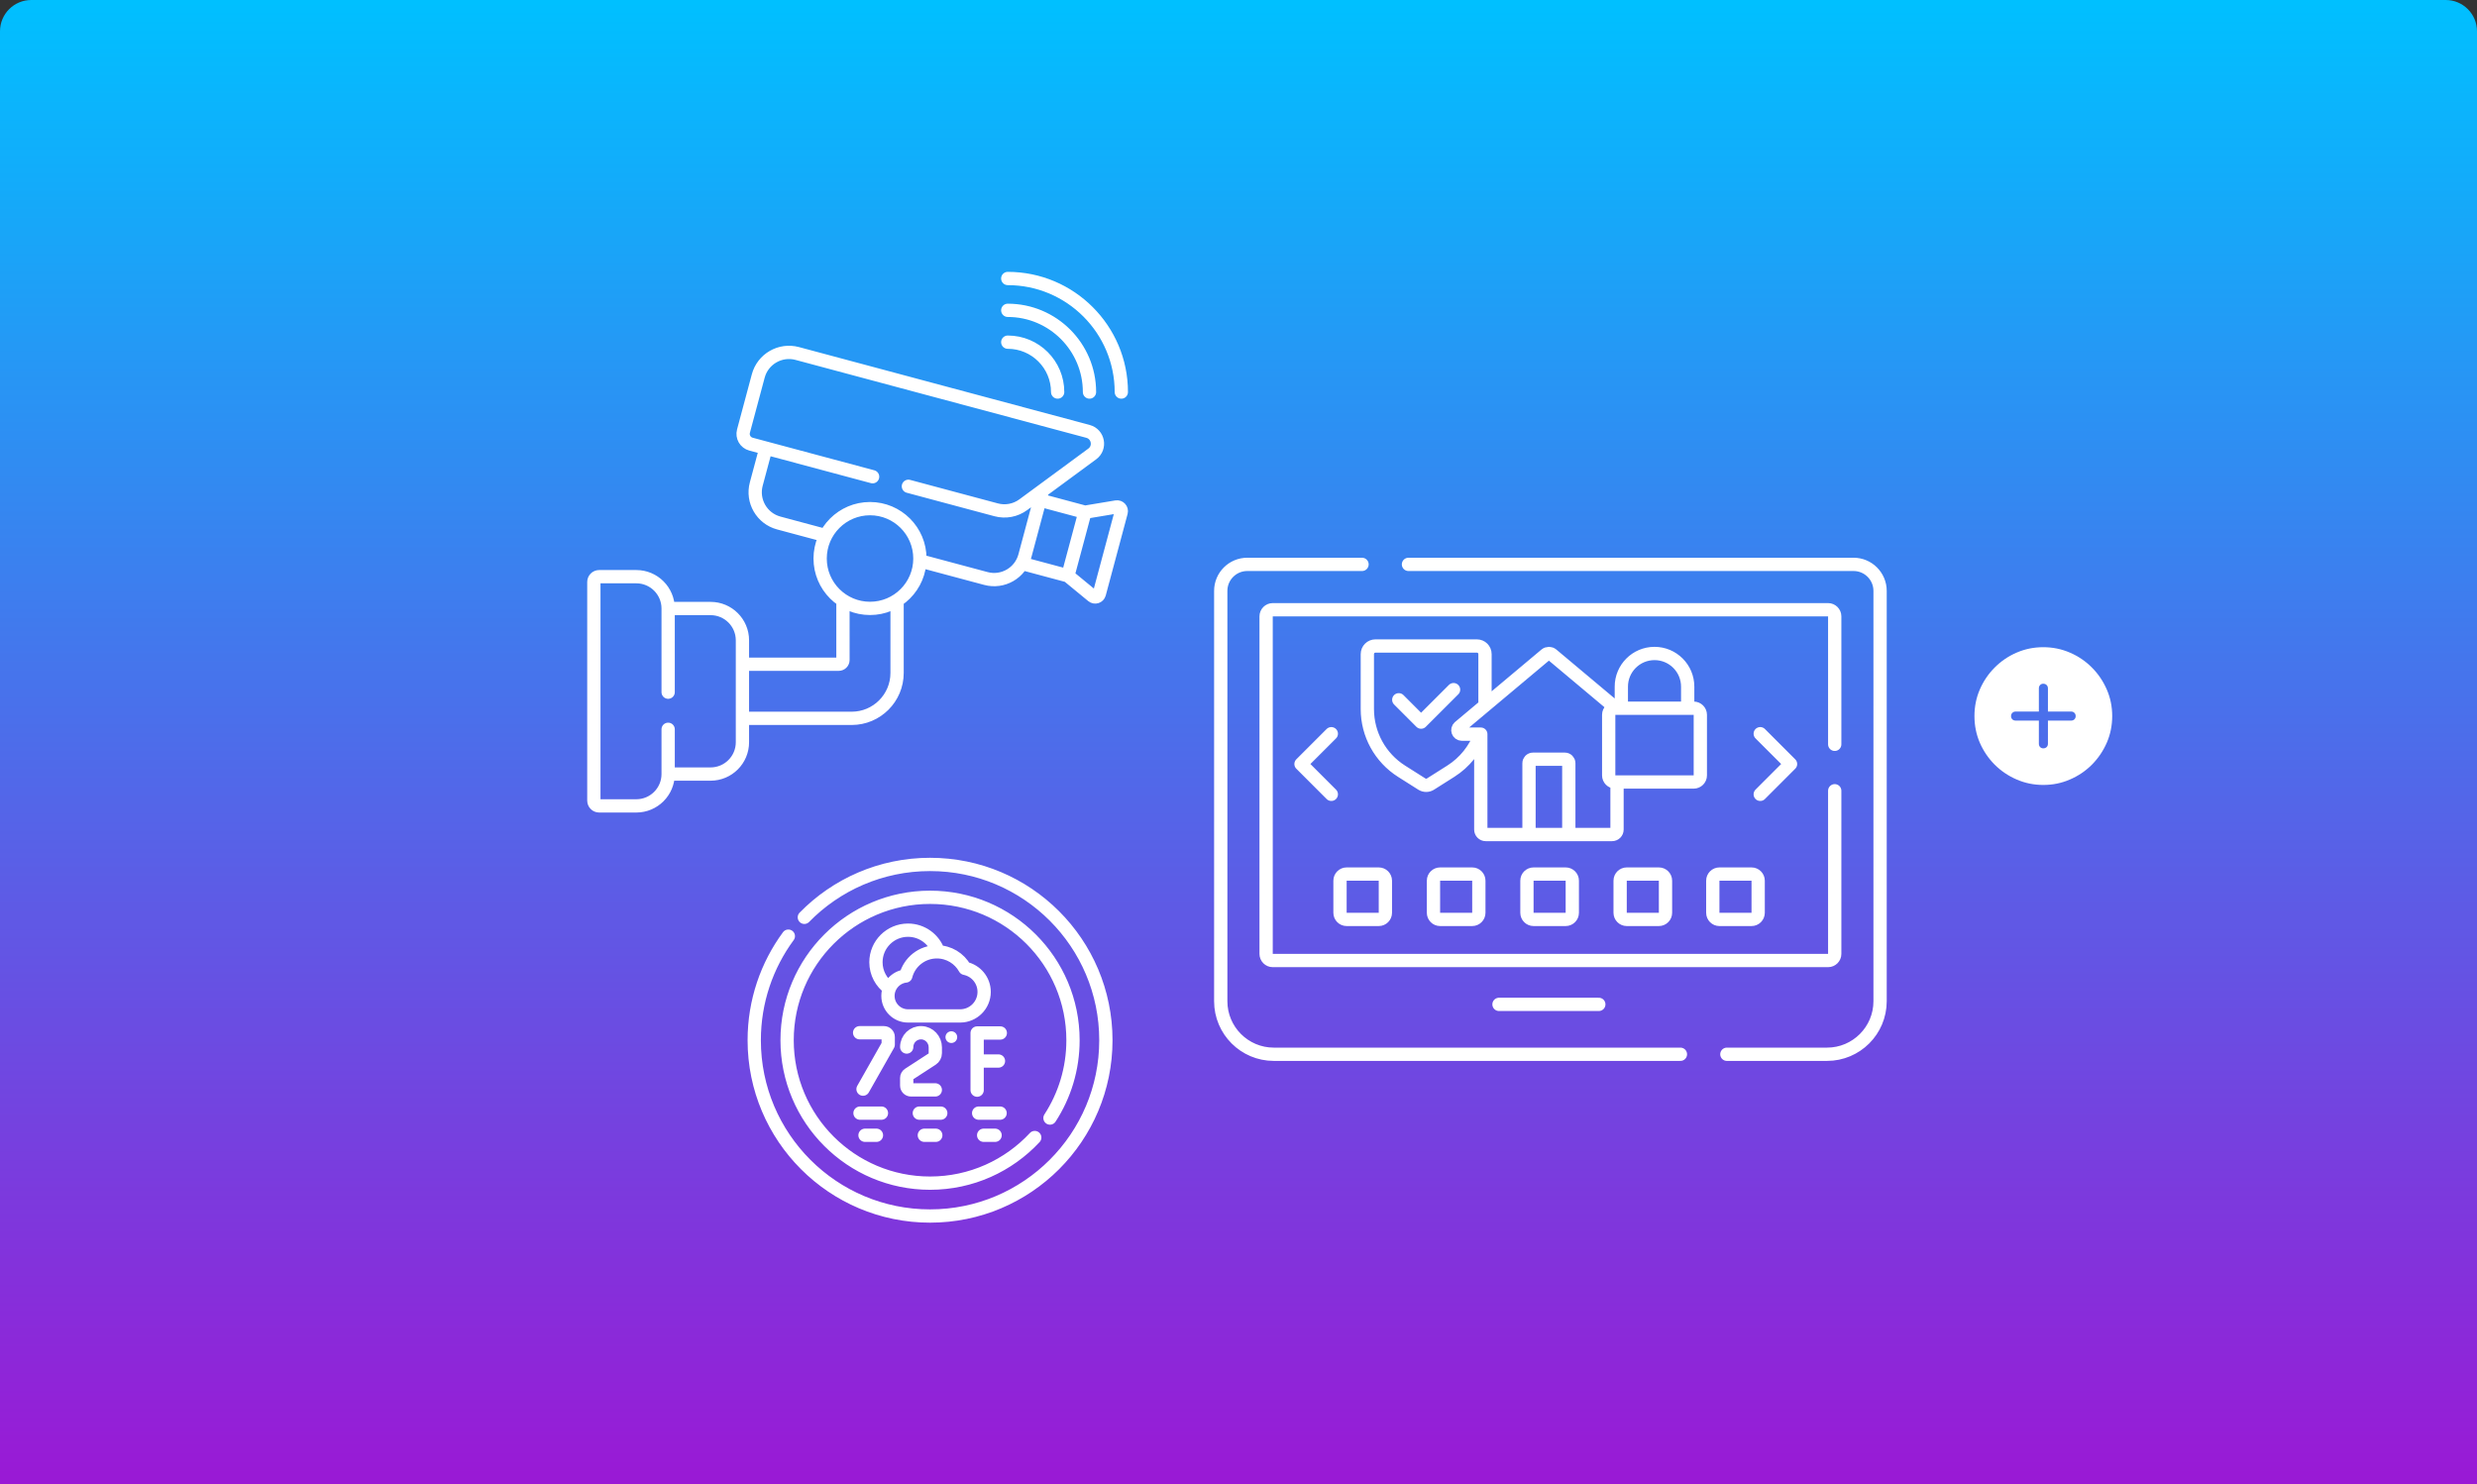 <?xml version="1.0" encoding="UTF-8"?> <svg xmlns="http://www.w3.org/2000/svg" width="317" height="190" viewBox="0 0 317 190" fill="none"><rect x="0" y="0" width="317" height="190" fill="#333333" stroke="none"/><path d="M0 4C0 1.791 1.791 0 4 0H313C315.209 0 317 1.791 317 4V190H0V4Z" fill="url(#paint0_linear_4548_1167)"></path><path d="M261.5 100.47C260.293 100.47 259.156 100.238 258.09 99.775C257.029 99.318 256.092 98.686 255.277 97.877C254.469 97.062 253.833 96.125 253.37 95.064C252.913 93.998 252.685 92.861 252.685 91.654C252.685 90.447 252.913 89.314 253.37 88.253C253.833 87.186 254.469 86.249 255.277 85.44C256.086 84.626 257.021 83.99 258.081 83.533C259.147 83.07 260.284 82.839 261.491 82.839C262.698 82.839 263.835 83.07 264.901 83.533C265.968 83.99 266.905 84.626 267.714 85.44C268.522 86.249 269.158 87.186 269.621 88.253C270.084 89.314 270.315 90.447 270.315 91.654C270.315 92.861 270.084 93.998 269.621 95.064C269.158 96.125 268.522 97.062 267.714 97.877C266.905 98.686 265.968 99.318 264.901 99.775C263.841 100.238 262.707 100.47 261.5 100.47ZM257.369 91.663C257.369 91.827 257.425 91.965 257.536 92.076C257.647 92.182 257.791 92.234 257.967 92.234H260.929V95.196C260.929 95.366 260.981 95.507 261.087 95.618C261.192 95.73 261.327 95.785 261.491 95.785C261.667 95.785 261.811 95.732 261.922 95.627C262.033 95.516 262.089 95.372 262.089 95.196V92.234H265.051C265.221 92.234 265.361 92.182 265.473 92.076C265.584 91.965 265.64 91.827 265.64 91.663C265.64 91.487 265.584 91.347 265.473 91.241C265.367 91.13 265.227 91.074 265.051 91.074H262.089V88.112C262.089 87.936 262.033 87.793 261.922 87.682C261.811 87.57 261.667 87.515 261.491 87.515C261.327 87.515 261.192 87.57 261.087 87.682C260.981 87.793 260.929 87.936 260.929 88.112V91.074H257.967C257.791 91.074 257.647 91.13 257.536 91.241C257.425 91.347 257.369 91.487 257.369 91.663Z" fill="white"></path><path d="M102.938 117.413C107.023 113.236 112.722 110.644 119.026 110.644C131.453 110.644 141.527 120.718 141.527 133.145C141.527 145.572 131.453 155.646 119.026 155.646C106.599 155.646 96.524 145.572 96.524 133.145C96.524 128.16 98.145 123.554 100.889 119.824M132.425 145.6C129.085 149.192 124.317 151.439 119.025 151.439C108.922 151.439 100.731 143.249 100.731 133.145C100.731 123.042 108.922 114.851 119.025 114.851C129.129 114.851 137.319 123.042 137.319 133.145C137.319 136.818 136.237 140.238 134.374 143.104M120.087 121.835C119.536 120.22 118.006 119.059 116.205 119.059C113.939 119.059 112.101 120.896 112.101 123.162C112.101 124.542 112.784 125.762 113.828 126.506M116.039 134.014C116.039 132.981 116.895 132.149 117.935 132.186C118.927 132.221 119.698 133.066 119.698 134.058V134.798C119.698 135.108 119.541 135.396 119.282 135.565L116.289 137.51C116.133 137.612 116.039 137.785 116.039 137.971V138.953C116.039 139.256 116.285 139.502 116.588 139.502H119.698M110.012 132.185H113.122C113.425 132.185 113.671 132.43 113.671 132.733V133.716C113.671 133.716 111.222 138.043 110.448 139.404M128.017 132.218H125.052V139.534M125.052 135.806H127.781M110.061 142.475H112.805M127.99 142.475H125.246M120.397 142.475H117.653M110.702 145.31H112.166M127.349 145.31H125.885M119.759 145.31H118.295M107.879 76.851V84.475C107.879 84.775 107.636 85.018 107.336 85.018H95.015M114.806 76.851V86.135C114.806 89.343 112.205 91.945 108.996 91.945H95.015M136.667 73.695L139.818 76.287C140.123 76.538 140.586 76.389 140.688 76.008L143.485 65.567C143.588 65.186 143.261 64.826 142.871 64.891L138.847 65.561M136.667 73.695L138.847 65.561M136.667 73.695L130.771 72.115M138.847 65.561L133.075 64.013M98.018 57.359L96.786 61.954C96.203 64.127 97.494 66.362 99.667 66.944L105.673 68.554M117.72 71.781L126.168 74.045C128.343 74.628 130.577 73.338 131.158 71.164L133.338 63.03C133.359 62.956 133.375 62.883 133.391 62.81M116.254 62.245L127.486 65.255C128.683 65.576 129.959 65.335 130.956 64.601L139.785 58.103C140.885 57.294 140.561 55.57 139.241 55.216L102.028 45.245C99.854 44.663 97.62 45.953 97.038 48.127L95.147 55.184C94.953 55.908 95.383 56.653 96.107 56.847L111.674 61.018M128.971 35.647C136.985 35.647 143.504 42.166 143.504 50.18M128.971 39.721C134.738 39.721 139.43 44.413 139.43 50.18M135.355 50.18C135.355 46.654 132.497 43.796 128.971 43.796M85.508 88.594V77.888M85.508 77.888C85.508 75.637 83.683 73.813 81.433 73.813H76.679C76.304 73.813 76 74.117 76 74.492V102.472C76 102.847 76.304 103.151 76.679 103.151H81.433C83.683 103.151 85.508 101.326 85.508 99.076M85.508 77.888L90.94 77.888C93.191 77.888 95.015 79.712 95.015 81.962V95.001C95.015 97.252 93.191 99.076 90.94 99.076L85.508 99.076M85.508 99.076V93.348M174.309 72.238H159.624C157.748 72.238 156.228 73.758 156.228 75.633V128.151C156.228 131.902 159.269 134.942 163.019 134.942H215.056M220.999 134.942H233.817C237.568 134.942 240.608 131.902 240.608 128.151V75.633C240.608 73.758 239.088 72.238 237.213 72.238H180.252M234.803 95.271V78.892C234.803 78.424 234.423 78.044 233.954 78.044H162.883C162.415 78.044 162.034 78.424 162.034 78.892V122.094C162.034 122.563 162.415 122.943 162.883 122.943H233.954C234.423 122.943 234.803 122.563 234.803 122.094V101.213M187.082 93.967C186.606 93.967 186.39 93.373 186.755 93.067M187.082 93.967H189.484C188.783 95.901 187.456 97.582 185.668 98.713L183.071 100.357C182.733 100.571 182.302 100.571 181.964 100.357L179.367 98.713C176.641 96.988 174.989 93.987 174.989 90.761V83.721C174.989 83.149 175.452 82.685 176.024 82.685H189.011C189.583 82.685 190.046 83.149 190.046 83.721V90.307L186.755 93.067M187.082 93.967L189.508 93.967V106.185C189.508 106.534 189.79 106.816 190.138 106.816H206.312C206.66 106.816 206.942 106.533 206.942 106.185V100.093H206.726M186.755 93.067L197.82 83.79C198.054 83.594 198.396 83.594 198.63 83.79L206.808 90.647H206.726M179.011 89.57L181.868 92.428L186.024 88.272M206.726 100.093C206.257 100.093 205.877 99.713 205.877 99.244V91.496C205.877 91.027 206.257 90.647 206.726 90.647M206.726 100.093L216.754 100.093C217.223 100.093 217.603 99.713 217.603 99.245V91.496C217.603 91.027 217.223 90.647 216.754 90.647L206.726 90.647M225.27 93.912L229.149 97.791L225.27 101.67M170.378 101.67L166.5 97.791L170.378 93.912M191.838 128.556H204.611M123.485 123.942C122.785 122.682 121.441 121.829 119.897 121.829C117.979 121.829 116.369 123.144 115.919 124.922C114.637 125.064 113.639 126.151 113.639 127.471C113.639 128.887 114.787 130.035 116.204 130.035H122.872C124.571 130.035 125.949 128.657 125.949 126.958C125.949 125.468 124.891 124.226 123.485 123.942ZM104.959 71.488C104.959 75.014 107.818 77.872 111.343 77.872C114.869 77.872 117.727 75.014 117.727 71.488C117.727 67.962 114.869 65.104 111.343 65.104C107.818 65.104 104.959 67.962 104.959 71.488ZM200.771 106.816H195.678V97.688C195.678 97.406 195.906 97.178 196.187 97.178H200.262C200.543 97.178 200.771 97.406 200.771 97.688V106.816ZM215.986 90.647V87.889C215.986 85.544 214.085 83.643 211.74 83.643C209.395 83.643 207.494 85.544 207.494 87.889V90.647H215.986ZM176.448 117.682H172.34C171.871 117.682 171.491 117.301 171.491 116.833V112.725C171.491 112.256 171.871 111.876 172.34 111.876H176.448C176.917 111.876 177.297 112.256 177.297 112.725V116.833C177.297 117.301 176.917 117.682 176.448 117.682ZM188.409 117.682H184.301C183.832 117.682 183.452 117.301 183.452 116.833V112.725C183.452 112.256 183.832 111.876 184.301 111.876H188.409C188.878 111.876 189.258 112.256 189.258 112.725V116.833C189.258 117.301 188.878 117.682 188.409 117.682ZM200.37 117.682H196.262C195.793 117.682 195.413 117.301 195.413 116.833V112.725C195.413 112.256 195.793 111.876 196.262 111.876H200.37C200.839 111.876 201.219 112.256 201.219 112.725V116.833C201.219 117.301 200.839 117.682 200.37 117.682ZM212.297 117.682H208.189C207.72 117.682 207.34 117.301 207.34 116.833V112.725C207.34 112.256 207.72 111.876 208.189 111.876H212.297C212.766 111.876 213.146 112.256 213.146 112.725V116.833C213.146 117.301 212.766 117.682 212.297 117.682ZM224.156 117.682H220.048C219.579 117.682 219.199 117.301 219.199 116.833V112.725C219.199 112.256 219.579 111.876 220.048 111.876H224.156C224.625 111.876 225.005 112.256 225.005 112.725V116.833C225.005 117.301 224.625 117.682 224.156 117.682Z" stroke="white" stroke-width="1.7" stroke-miterlimit="10" stroke-linecap="round" stroke-linejoin="round"></path><circle cx="121.75" cy="132.75" r="0.75" fill="white"></circle><defs><linearGradient id="paint0_linear_4548_1167" x1="158.5" y1="0" x2="158.5" y2="190" gradientUnits="userSpaceOnUse"><stop stop-color="#00C0FF"></stop><stop offset="1" stop-color="#9A19D5"></stop></linearGradient></defs></svg> 